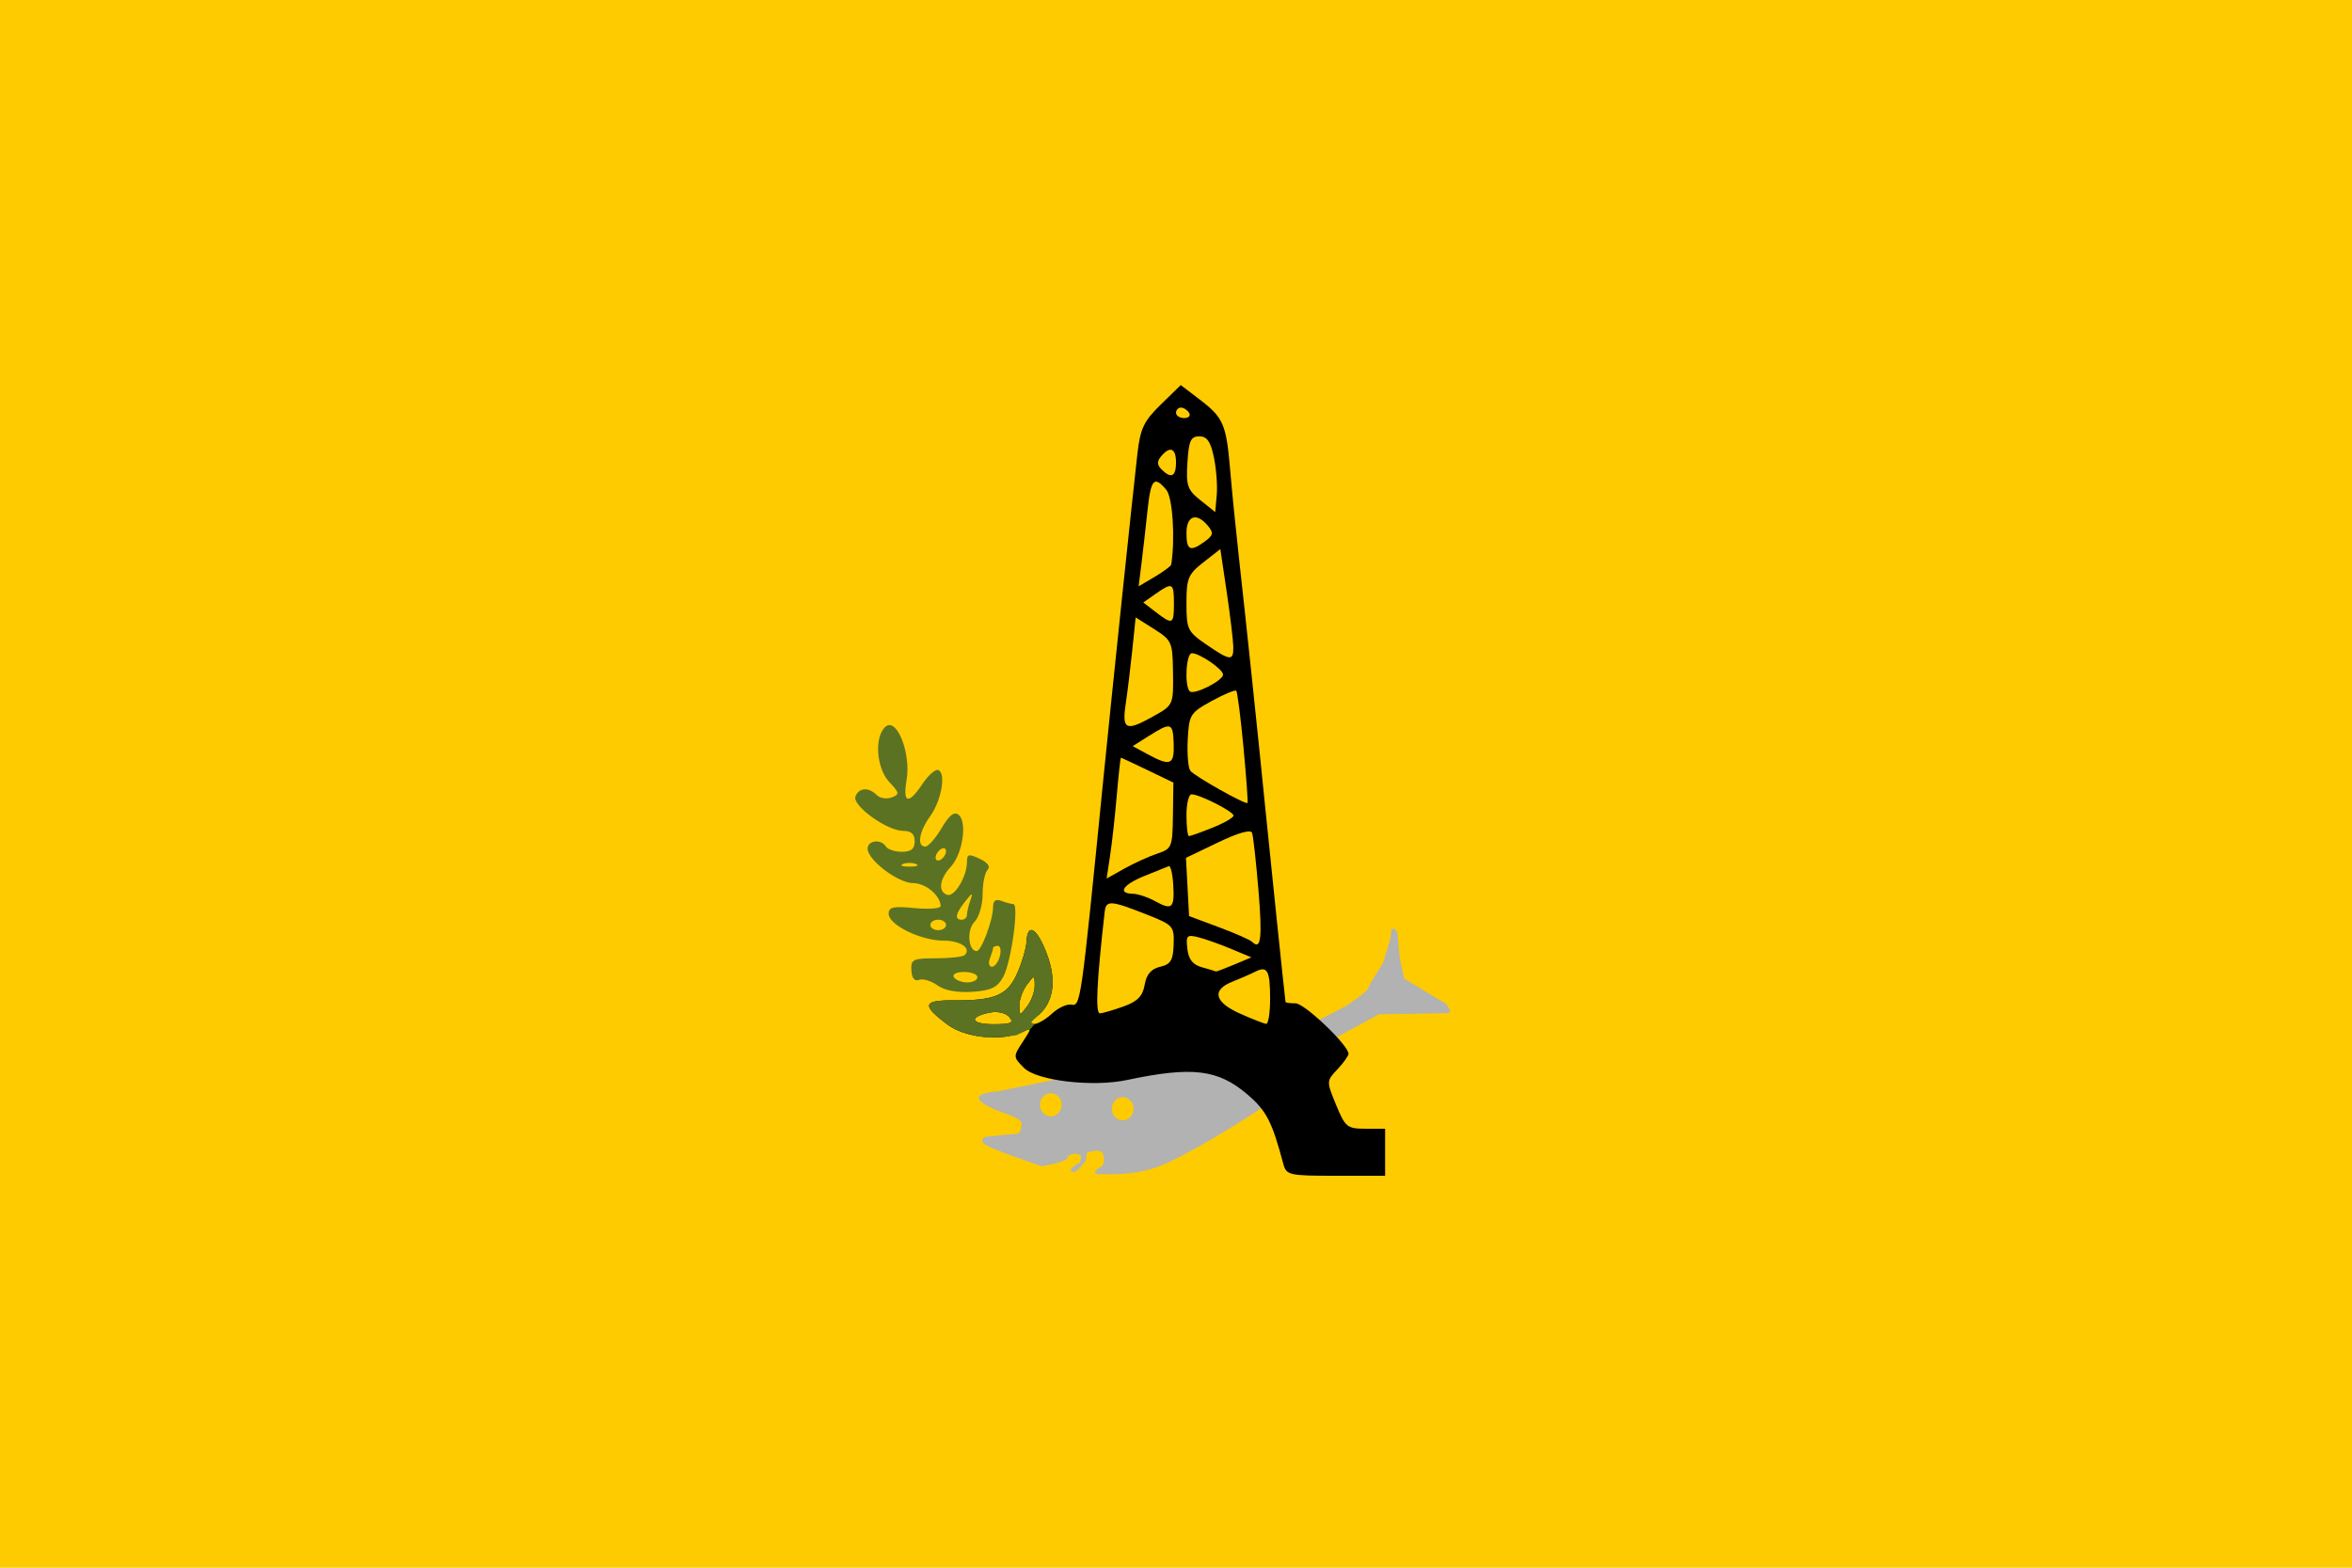 <svg xmlns="http://www.w3.org/2000/svg" width="450px" height="300px" viewBox="0 0 450 300">
  <path fill="#FECB00" d="M0,0h450v300H0V0z" />
  <path fill="#B2B2B2" d="M240.005,206.311c-13.098-8.419-36.376-0.062-36.376-0.062l0,0l-12.563,2.563c0,0-4.063,0.25-3.812,1.375c0.25,1.125,3.938,2.5,5.188,2.938s3.125,1.187,3,1.938c-0.125,0.75,0.063,1.875-1.188,1.938c-1.25,0.062-5.813,0.562-5.813,0.562s-1.125,0.562,0,1.438c1.125,0.875,10.875,4.187,10.875,4.187s4.813-0.812,4.875-1.562s1.625-0.875,1.625-0.875l0.938,0.312c0,0,0.188,1.375-0.375,1.562c-0.563,0.188-1.563,1.125-1.563,1.125s0,0.625,0.75,0.5s2.25-2.25,2.25-2.25l0.125-1.438c0,0,2.625-0.875,3.063,0.188c0.438,1.062,0.188,2.438-0.5,2.625c-0.688,0.188-1.5,1.438-0.563,1.312c0.938-0.125,5.875,0.562,11.313-1.312c5.438-1.875,17-9.312,17-9.312l4.312-2.812C242.568,211.249,248.881,208.874,240.005,206.311z M201.056,213.625c-1.147,0-2.077-0.989-2.077-2.21s0.93-2.21,2.077-2.21s2.077,0.989,2.077,2.21S202.203,213.625,201.056,213.625z M214.81,214.385c-1.147,0-2.077-0.989-2.077-2.21s0.93-2.21,2.077-2.21s2.077,0.989,2.077,2.21S215.957,214.385,214.81,214.385z M277.224,193.811c-0.688,0.156-13.344,0.281-13.344,0.281l-8.407,4.531l-3.344-3.312l5.5-2.844c0,0,4.25-2.906,4.187-3.406s2.688-4.344,2.938-5.187c0.25-0.844,1.313-4.438,1.313-4.438l0.125-1.625l0.594-0.094c0,0,0.594,0.625,0.594,0.844s0.438,4.687,0.438,4.687l0.844,4.031l8,4.812C276.662,192.092,277.912,193.654,277.224,193.811z" />
  <path fill="#000000" d="M261.256,215.997c-3.509-0.003-3.871-0.296-5.622-4.555c-1.862-4.526-1.86-4.565,0.25-6.811c1.167-1.242,2.122-2.577,2.122-2.967c0-1.638-8.41-9.663-10.127-9.663c-1.03,0-1.895-0.112-1.923-0.25c-0.098-0.486-3.007-28.382-3.937-37.75c-1.258-12.666-3.753-36.363-5.002-47.501c-0.555-4.95-1.296-12.375-1.648-16.5c-0.755-8.869-1.278-10.07-5.925-13.615l-3.535-2.696l-3.819,3.729c-3.256,3.179-3.916,4.567-4.473,9.406c-0.886,7.695-4.919,46.233-6.533,62.426c-4.322,43.364-4.313,43.303-6.168,43c-0.843-0.138-2.499,0.65-3.68,1.75s-2.729,1.986-3.439,1.969c-0.837-0.021-0.674-0.501,0.463-1.363c3.292-2.499,4.017-6.785,2.038-12.046c-1.888-5.019-3.715-6.1-3.905-2.312c-0.062,1.239-0.853,3.933-1.756,5.986c-1.865,4.238-4.276,5.26-12.273,5.203c-5.834-0.042-6.054,0.923-1.059,4.648c3.403,2.538,10.319,3.239,14.199,1.439c1.969-0.914,1.971-0.887,0.148,1.896c-1.817,2.773-1.812,2.859,0.272,4.943c2.453,2.453,13.116,3.706,19.69,2.313c12.484-2.644,17.424-2.053,23.044,2.757c3.649,3.123,4.695,5.147,6.883,13.318l0,0c0.571,2.132,1.098,2.25,10.035,2.25h9.433v-9L261.256,215.997z M190.066,195.998c-4.43,0-4.805-1.434-0.585-2.241c1.433-0.274,2.992,0.103,3.637,0.881l0,0C194.04,195.748,193.479,195.998,190.066,195.998z M196.536,192.561c-1.444,1.909-1.469,1.908-1.5-0.118c-0.017-1.132,0.629-2.932,1.436-4c1.444-1.909,1.469-1.908,1.5,0.118C197.99,189.693,197.343,191.493,196.536,192.561z M236.526,132.187c0.222,0.222,0.845,5.096,1.385,10.83l0,0c0.54,5.735,0.886,10.522,0.77,10.638c-0.377,0.377-10.153-5.127-10.936-6.157c-0.418-0.55-0.643-3.244-0.5-5.986c0.248-4.748,0.465-5.099,4.569-7.358C234.184,132.851,236.304,131.965,236.526,132.187z M227.485,160.001c-0.264,0-0.48-1.8-0.48-4s0.435-4,0.966-4c1.536,0,8.034,3.297,8.034,4.077c0,0.388-1.809,1.43-4.02,2.315l0,0C229.774,159.277,227.749,160.001,227.485,160.001z M228.038,125c1.486,0,5.965,3.071,5.965,4.089l0,0c0,1.174-5.592,3.985-6.373,3.204C226.581,131.245,226.931,125,228.038,125z M234.702,113.285c0.669,4.518,1.236,9.227,1.259,10.464l0,0c0.053,2.81-0.541,2.759-5.208-0.445c-3.537-2.429-3.75-2.877-3.75-7.867c0-4.779,0.314-5.538,3.241-7.829l3.241-2.536L234.702,113.285z M227.005,102c0-3.343,1.927-3.998,4.09-1.392c1.134,1.366,1.049,1.818-0.569,3C227.718,105.661,227.005,105.336,227.005,102z M229.458,83.5c1.475,0,2.161,0.982,2.791,4l0,0c0.46,2.2,0.705,5.461,0.545,7.247l-0.291,3.247l-2.815-2.254c-2.514-2.013-2.781-2.788-2.5-7.247C227.452,84.312,227.821,83.5,229.458,83.5z M218.393,107.851c0.298-2.394,0.814-6.939,1.149-10.102c0.645-6.107,1.275-6.804,3.613-4c1.202,1.441,1.716,9.302,0.934,14.284l0,0c-0.046,0.294-1.468,1.352-3.16,2.352l-3.077,1.817L218.393,107.851z M215.374,134.75c0.347-2.338,0.919-7.03,1.27-10.427l0.638-6.177l3.531,2.234c3.355,2.124,3.535,2.522,3.612,8.024c0.093,6.617,0.143,6.508-4.073,8.847l0,0C215.417,139.987,214.652,139.603,215.374,134.75z M219.612,144.353l-2.894-1.567l2.894-1.832c4.449-2.817,4.803-2.724,4.942,1.297l0,0C224.698,146.389,223.955,146.705,219.612,144.353z M212.381,163.811c0.362-2.371,0.94-7.574,1.284-11.562c0.345-3.987,0.702-7.25,0.795-7.25s2.39,1.072,5.106,2.381l4.937,2.381l-0.09,6.315c-0.086,6.054-0.211,6.355-3,7.281v0.001c-1.6,0.531-4.435,1.82-6.3,2.865l-3.39,1.899L212.381,163.811z M220.992,172.448c-1.368-0.757-3.275-1.393-4.238-1.412c-3.023-0.061-1.911-1.753,2.25-3.427c2.2-0.885,4.278-1.721,4.618-1.859s0.722,1.453,0.848,3.535l0,0C224.746,173.811,224.258,174.255,220.992,172.448z M224.55,180.764c-0.105,3.018-0.561,3.767-2.585,4.244c-1.723,0.407-2.608,1.437-2.96,3.447c-0.38,2.17-1.354,3.174-4.002,4.13l0,0c-1.925,0.694-3.969,1.296-4.541,1.338c-0.921,0.067-0.645-5.921,0.894-19.424c0.261-2.29,1.127-2.229,8.234,0.586C224.464,177.016,224.672,177.254,224.55,180.764z M221.123,117.124l-2.38-1.83l2.352-1.648c3.245-2.273,3.508-2.134,3.508,1.852C224.603,119.511,224.369,119.62,221.123,117.124z M225.004,88.501c0,2.719-0.935,3.165-2.776,1.324c-0.859-0.859-0.88-1.533-0.078-2.5C223.85,85.277,225.004,85.752,225.004,88.501L225.004,88.501z M226.565,80c-0.857,0-1.559-0.45-1.559-1s0.424-1,0.941-1s1.219,0.45,1.559,1S227.422,80,226.565,80z M233.039,161.215c3.896-1.87,6.274-2.537,6.523-1.83c0.215,0.612,0.76,5.531,1.21,10.932l0,0c0.768,9.206,0.481,11.599-1.188,9.929c-0.384-0.384-3.26-1.652-6.39-2.818l-5.691-2.119l-0.595-11.151L233.039,161.215z M230.004,185.113c-1.791-0.494-2.593-1.495-2.829-3.529c-0.295-2.549-0.085-2.777,2.058-2.24c1.313,0.33,4.143,1.333,6.29,2.23l3.903,1.631l-3.326,1.398l0,0c-1.829,0.769-3.387,1.354-3.461,1.299C232.565,185.847,231.379,185.492,230.004,185.113z M243.006,191.169c0,2.658-0.338,4.801-0.75,4.763c-0.412-0.039-2.662-0.92-5-1.959c-4.899-2.177-5.477-4.529-1.5-6.099c1.513-0.597,3.489-1.461,4.392-1.92C242.493,184.763,243.006,185.7,243.006,191.169L243.006,191.169z" />
  <path fill="#5C7223" d="M179.335,188.55c1.389,0.992,3.787,1.441,6.669,1.25c3.586-0.238,4.787-0.807,5.913-2.799c1.531-2.708,3.108-14,1.955-14c-0.388,0-1.417-0.273-2.287-0.607c-1.079-0.414-1.582-0.039-1.582,1.179c0,2.432-2.229,8.428-3.134,8.428c-1.627,0-1.944-4.065-0.435-5.574c0.864-0.864,1.568-3.244,1.568-5.297c0-2.051,0.427-4.156,0.95-4.679c0.6-0.6,0.047-1.376-1.5-2.106c-2.118-1-2.45-0.913-2.45,0.636c0,2.755-2.387,6.725-3.767,6.265c-1.807-0.602-1.505-3.036,0.667-5.367c2.267-2.434,3.201-8.548,1.519-9.944c-0.848-0.704-1.786,0.024-3.27,2.54c-1.145,1.94-2.546,3.527-3.115,3.527c-1.652,0-1.199-2.853,0.921-5.791c2.172-3.01,3.096-8.306,1.545-8.852c-0.55-0.193-1.9,0.995-3,2.642c-2.704,4.048-3.806,3.771-3.04-0.763c0.856-5.069-1.86-11.98-4.008-10.197c-2.216,1.839-1.815,7.945,0.698,10.62c1.96,2.086,1.998,2.346,0.433,2.947c-0.944,0.362-2.227,0.149-2.85-0.474c-1.549-1.549-3.408-1.423-4.06,0.277c-0.672,1.75,6.035,6.59,9.131,6.59c1.53,0,2.196,0.607,2.196,2c0,1.454-0.667,2-2.441,2c-1.343,0-2.719-0.45-3.059-1c-0.929-1.504-3.5-1.202-3.5,0.411c0,2.171,5.844,6.589,8.717,6.589c2.377,0,5.178,2.334,5.252,4.377c0.017,0.482-2.218,0.661-4.968,0.397c-4.127-0.397-4.996-0.201-4.975,1.123c0.033,2.11,6.166,5.103,10.458,5.103c3.262,0,5.406,1.445,4.093,2.759c-0.344,0.344-2.811,0.626-5.482,0.626c-4.45,0-4.846,0.194-4.724,2.318c0.085,1.487,0.609,2.135,1.464,1.808C176.567,187.23,178.142,187.698,179.335,188.55L179.335,188.55z M189.397,183.419c0.334-0.87,0.607-1.77,0.607-2s0.408-0.418,0.906-0.418s0.671,0.9,0.383,2c-0.288,1.1-0.969,2-1.513,2S189.063,184.289,189.397,183.419z M174.003,165.844c-1.375,0-1.938-0.227-1.25-0.504s1.813-0.277,2.5,0S175.378,165.844,174.003,165.844z M179.005,164.119c0-0.55,0.45-1.278,1-1.618s1-0.168,1,0.382s-0.45,1.278-1,1.618C179.455,164.84,179.005,164.669,179.005,164.119z M179.505,177.999c-0.825,0-1.5-0.45-1.5-1s0.675-1,1.5-1s1.5,0.45,1.5,1S180.33,177.999,179.505,177.999z M184.004,176.001c-1.416,0-1.191-1.182,0.666-3.5c1.409-1.758,1.526-1.778,0.968-0.168c-0.349,1.008-0.635,2.245-0.635,2.75l0,0C185.004,175.588,184.554,176.001,184.004,176.001z M184.445,186c1.407,0,2.559,0.45,2.559,1s-0.873,1-1.941,1s-2.219-0.45-2.559-1C182.153,186.433,182.993,186,184.445,186z M198.53,194.382c0.978-0.906,0.696-0.641,1.05-1.044s0.376-0.414,0.392-0.442c0.017-0.028,0.116-0.254,0.149-0.315s0.006-0.072,0.083-0.182s0.028-0.033,0.133-0.193c0.105-0.16,0.077-0.099,0.11-0.193s0.022-0.088,0.061-0.155c0.039-0.066,0.072-0.088,0.099-0.138s0.039-0.066,0.039-0.066l0.354-0.917c0,0,0.028,0.017,0.044-0.116c0.017-0.133-0.028-0.072,0.028-0.26c0.055-0.188,0.033-0.16,0.061-0.271c0.028-0.11,0.193-0.784,0.193-0.829s-0.006-0.199,0-0.271c0.006-0.072,0.011-0.122,0.022-0.204c0.011-0.083-0.006-0.072,0.011-0.199s0.017-0.138,0.017-0.138l0.05-0.989c0,0-0.011-0.028-0.017-0.099c-0.006-0.072-0.011-0.138-0.033-0.221s-0.022-0.044-0.033-0.127s-0.022-0.083-0.022-0.166v-0.144c0-0.039,0.006-0.044,0-0.077c-0.006-0.033-0.182-1.149-0.182-1.149s-0.033-0.155-0.05-0.243s-0.033-0.193-0.055-0.282s-0.586-2.016-0.586-2.016l-0.608-1.525l-0.674-1.431l-0.309-0.547l-0.536-0.779l-0.188-0.221l-0.094-0.105l-0.171-0.133l-0.16-0.105l-0.276-0.116l-0.26,0.017l-0.193,0.105l-0.11,0.138l-0.116,0.182l-0.193,0.53l-0.083,0.376l-0.011,0.238c0,0-0.017,0.066-0.022,0.094c-0.006,0.028-0.022,0.221-0.022,0.221l-0.022,0.348l-0.05,0.503l-0.11,0.591l-0.193,0.856l-0.193,0.702l-0.834,2.464l-1.011,2.154l-0.646,0.989l-0.481,0.558l-0.69,0.613l-0.796,0.497l-0.492,0.26l-0.807,0.293l-0.967,0.265l-0.486,0.094l-0.746,0.122l-1.497,0.16l-3.397,0.094h-2.182l-1.226,0.105l-0.497,0.066l-0.547,0.122l-0.453,0.199l-0.249,0.243l-0.105,0.326l0.061,0.271l0.072,0.149l0.044,0.066l0.431,0.613l0.978,0.939l0.58,0.475l0.481,0.392l1.027,0.773l1.16,0.724l1.481,0.613l2.932,0.782l2.047,0.234l2.688-0.062l2.734-0.375l2.156-1.031h0.406l0.906-1.078l-0.684-0.337C197.243,195.647,197.552,195.288,198.53,194.382z M190.066,195.998c-4.43,0-4.805-1.434-0.585-2.241c1.433-0.274,2.992,0.103,3.637,0.881l0,0C194.04,195.748,193.479,195.998,190.066,195.998z M196.536,192.561c-1.444,1.909-1.469,1.908-1.5-0.118c-0.017-1.132,0.629-2.932,1.436-4c1.444-1.909,1.469-1.908,1.5,0.118C197.99,189.693,197.343,191.493,196.536,192.561z" />
</svg>
